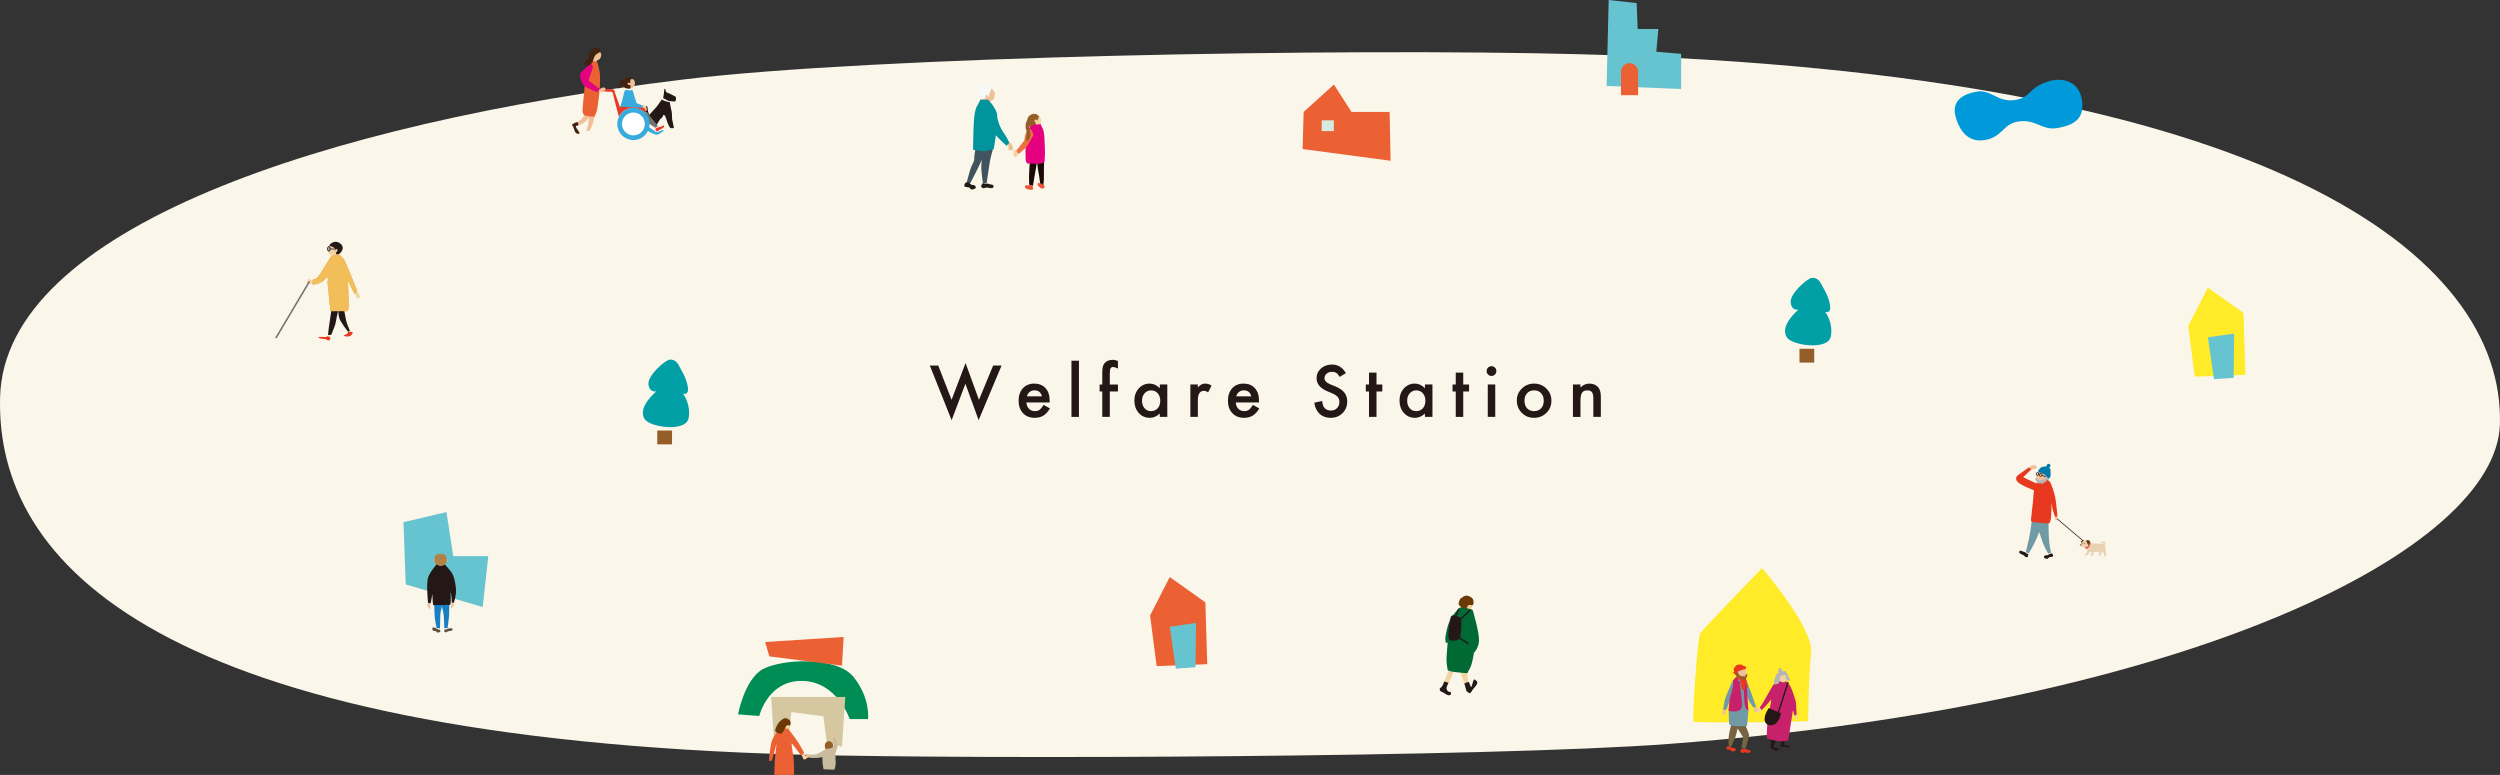 <?xml version="1.0" encoding="UTF-8"?>
<svg xmlns="http://www.w3.org/2000/svg" xmlns:xlink="http://www.w3.org/1999/xlink" viewBox="0 0 1386.42 429.74">
  <rect x="0" y="0" width="1386.42" height="429.74" fill="#333333" stroke="none"/>
  <defs>
    <style>
      .cls-1, .cls-2, .cls-3, .cls-4 {
        fill: none;
      }

      .cls-1, .cls-2, .cls-4, .cls-5, .cls-6 {
        stroke-miterlimit: 10;
      }

      .cls-1, .cls-2, .cls-5, .cls-6 {
        stroke: #231815;
      }

      .cls-1, .cls-6 {
        stroke-width: .78px;
      }

      .cls-2 {
        stroke-width: .39px;
      }

      .cls-7 {
        fill: #38abdd;
        mix-blend-mode: multiply;
      }

      .cls-7, .cls-8, .cls-9, .cls-10, .cls-11, .cls-12, .cls-13, .cls-14, .cls-15, .cls-16, .cls-17, .cls-18, .cls-19, .cls-20, .cls-21, .cls-22, .cls-23, .cls-24, .cls-25, .cls-26, .cls-27, .cls-28, .cls-29, .cls-30, .cls-31, .cls-32, .cls-33, .cls-34, .cls-35, .cls-36, .cls-37, .cls-38, .cls-39, .cls-40, .cls-41, .cls-42, .cls-43, .cls-44, .cls-45, .cls-46, .cls-47, .cls-48, .cls-49 {
        stroke-width: 0px;
      }

      .cls-3 {
        stroke-linecap: round;
        stroke-linejoin: round;
        stroke-width: .32px;
      }

      .cls-3, .cls-4 {
        stroke: #727171;
      }

      .cls-4 {
        stroke-width: .86px;
      }

      .cls-8 {
        fill: url(#_スーパーソフトブラックビネット_2);
      }

      .cls-5 {
        fill: #9fa0a0;
        stroke-width: .43px;
      }

      .cls-9 {
        fill: url(#_色あせた空_2);
      }

      .cls-6, .cls-20 {
        fill: #231815;
      }

      .cls-50 {
        isolation: isolate;
      }

      .cls-10 {
        fill: #f7f8f8;
      }

      .cls-11 {
        fill: #f4cab6;
      }

      .cls-12 {
        fill: #604c3f;
      }

      .cls-13 {
        fill: #766443;
      }

      .cls-14 {
        fill: #727171;
      }

      .cls-15 {
        fill: #719aa7;
      }

      .cls-16 {
        fill: #955e29;
      }

      .cls-17 {
        fill: #3e3a39;
      }

      .cls-18 {
        fill: #40220f;
      }

      .cls-19 {
        fill: #40535e;
      }

      .cls-21 {
        fill: #c8216b;
      }

      .cls-22 {
        fill: #d3a051;
      }

      .cls-23 {
        fill: #c9bc9c;
      }

      .cls-24 {
        fill: #e4007f;
      }

      .cls-25 {
        fill: #d5ebe1;
      }

      .cls-26 {
        fill: #d5c8a0;
      }

      .cls-27 {
        fill: #b28247;
      }

      .cls-28 {
        fill: #b5b5b6;
      }

      .cls-29 {
        fill: #00a0a6;
      }

      .cls-30 {
        fill: #0099d9;
      }

      .cls-31 {
        fill: #f3d4a1;
      }

      .cls-32 {
        fill: #fff;
      }

      .cls-33 {
        fill: #ffeb27;
      }

      .cls-34 {
        fill: #eacdb6;
      }

      .cls-35 {
        fill: #e9d1b4;
      }

      .cls-36 {
        fill: #f0c199;
      }

      .cls-37 {
        fill: #faf6e9;
      }

      .cls-38 {
        fill: #e83828;
      }

      .cls-39 {
        fill: #e83820;
      }

      .cls-40 {
        fill: #ed723e;
      }

      .cls-41 {
        fill: #f1be59;
      }

      .cls-42 {
        fill: #ea5539;
      }

      .cls-43 {
        fill: #eb6133;
      }

      .cls-44 {
        fill: #006934;
      }

      .cls-45 {
        fill: #66c4d0;
      }

      .cls-46 {
        fill: #008c55;
      }

      .cls-47 {
        fill: #00949d;
      }

      .cls-48 {
        fill: #6a3906;
      }

      .cls-49 {
        fill: #007aaa;
      }
    </style>
    <radialGradient id="_スーパーソフトブラックビネット_2" data-name="スーパーソフトブラックビネット 2" cx="574.84" cy="96.08" fx="574.84" fy="96.08" r="5.78" gradientUnits="userSpaceOnUse">
      <stop offset=".57" stop-color="#1a0b08"/>
      <stop offset=".8" stop-color="#1a0b08"/>
      <stop offset="1" stop-color="#1a0b08"/>
    </radialGradient>
    <linearGradient id="_色あせた空_2" data-name="色あせた空 2" x1="240.75" y1="341.25" x2="249.17" y2="341.25" gradientUnits="userSpaceOnUse">
      <stop offset="0" stop-color="#187fc4"/>
      <stop offset="1" stop-color="#187fc4"/>
    </linearGradient>
  </defs>
  <g class="cls-50">
    <g id="_レイヤー_2" data-name="レイヤー 2">
      <g id="_レイヤー_2-2" data-name="レイヤー 2">
        <path class="cls-37" d="M1386.38,235.16c-1.87,69.35-171.41,155.7-461.03,177.41-99.7,7.47-383.1,8.6-481.09,5.95C88.8,408.94-2.46,313.42.05,220.2S179.11,68.36,379.01,44.08c105.53-12.82,365.92-17.55,498.13-13.98,382.66,10.32,511.75,111.85,509.23,205.06Z"/>
        <path class="cls-33" d="M1002.73,399.91s.17-24.42,1.67-37.97c1.51-13.55-27.22-46.9-27.22-46.9,0,0-32.79,33.74-34.3,36.25-1.51,2.51-4.56,47.95-3.72,48.79s22.92.33,27.27.5,36.3-.67,36.3-.67Z"/>
        <path class="cls-29" d="M371.07,199.52c-2.45.49-11.95,8.67-11.45,13.58.49,4.91,4.42,3.93,4.42,3.93,0,0-10.8,8.67-6.57,15.35,2.94,4.64,22.94,7.4,24.41-.46,1.47-7.85-3.13-13.61-3.13-13.61,0,0,3.63,1.34,2.64-4.06s-3.41-8.49-4.77-11.32c-2.13-4.42-5.54-3.4-5.54-3.4Z"/>
        <rect class="cls-16" x="364.5" y="238.76" width="8.18" height="7.66"/>
        <g>
          <path class="cls-29" d="M1004.5,154.17c-2.45.49-11.95,8.67-11.45,13.58.49,4.91,4.42,3.93,4.42,3.93,0,0-10.8,8.67-6.57,15.35,2.94,4.64,22.94,7.4,24.41-.46,1.47-7.85-3.13-13.61-3.13-13.61,0,0,3.63,1.34,2.64-4.06s-3.41-8.49-4.77-11.32c-2.13-4.42-5.54-3.4-5.54-3.4Z"/>
          <rect class="cls-16" x="997.93" y="193.41" width="8.18" height="7.66"/>
        </g>
        <path class="cls-30" d="M1096.08,50.83c7.98-1.45,11.6,5.9,20.93,4.69,9.33-1.21,7.64-6.8,18.7-10.32,8.58-2.72,18.48.09,19.09,12.4.33,6.77-2.56,11.66-14.27,13.47-8.33,1.29-11.63-5.33-21.58-3.63-8.61,1.47-8.71,9.62-20.03,10.41-5.32.37-11.36-2.4-14.36-13.01-2.44-8.63,3.53-12.55,11.52-14Z"/>
        <polygon class="cls-43" points="722.95 62.06 739.75 46.89 749.5 62.06 770.64 62.06 771.18 89.16 722.4 82.66 722.95 62.06"/>
        <rect class="cls-25" x="732.97" y="66.73" width="6.73" height="5.99"/>
        <polygon class="cls-45" points="892.12 0 907.63 1.72 908.2 16.08 919.68 16.08 918.54 28.71 932.32 29.86 932.32 49.38 890.98 47.66 892.12 0"/>
        <path class="cls-43" d="M908.46,39.79c0-2.63-2.13-4.76-4.76-4.76s-4.72,2.1-4.75,4.69h0v13.08h9.48v-12.46c.02-.18.03-.37.03-.55Z"/>
        <polygon class="cls-43" points="668.46 334.04 648.71 320.01 637.8 341.31 641.44 369.38 669.5 368.34 668.46 334.04"/>
        <polygon class="cls-45" points="648.71 347.55 663.26 345.47 663 370.02 652.09 370.8 648.71 347.55"/>
        <polygon class="cls-33" points="1244.17 173.54 1224.42 159.51 1213.51 180.81 1217.14 208.88 1245.21 207.84 1244.17 173.54"/>
        <polygon class="cls-45" points="1224.42 187.05 1238.97 184.97 1238.71 209.52 1227.8 210.3 1224.42 187.05"/>
        <path class="cls-31" d="M174.19,155.88l-3.07-1.23s-2.08,2.58,0,2.7,2.94-.49,2.94-.49l.12-.98Z"/>
        <path class="cls-31" d="M197.37,160.42s1.84,2.58,1.84,2.94,1.35,1.72,0,1.84-1.59-.12-1.72-.86-.61-2.82-.61-2.82l.49-1.1Z"/>
        <path class="cls-20" d="M183.88,171.29s-.03.24-.09.64c-.28,1.92-1.11,7.58-1.38,9.33-.33,2.13-.49,4.58-.49,4.58l1.8-.16s.98-2.62,1.8-4.58c.82-1.96,1.14-5.4,1.47-6.38.33-.98.65-3.11.65-3.11,0,0-.16,2.45.49,4.74s4.91,7.69,4.91,7.69l.98-.65s-1.8-4.09-2.13-5.89c-.33-1.8-1.31-6.87-1.31-6.87l-5.56-1.14-1.14,1.8Z"/>
        <path class="cls-31" d="M183.06,135.97s-1.31,1.8-1.14,3.11c.16,1.31.65,1.8,1.47,2.45,1.09.87.97.6,2.29.65,1.88.08,2.29-3.92,2.29-3.92,0,0,.16-2.78-1.14-2.78s-3.11.33-3.11.33l-.65.16Z"/>
        <path class="cls-20" d="M182.75,136.48s2.72.1,3.37,2.23c.26.84.16,1.47.16,1.47l.65,1.47s2.94-1.64,3.11-3.92c.16-2.29-2.2-3.29-3-3.52-1.9-.53-3.31.72-3.82,1.12-.51.41-.47,1.14-.47,1.14Z"/>
        <path class="cls-22" d="M183.63,142.11l4.25-1.14s2.29,1.64,3.43,3.92c1.14,2.29,6.7,16.19,6.7,16.19l-1.31,2.13-3.76-7.52s.49,12.75.49,13.57-.49,3.27-.49,3.27h-9.65s-1.64-14.88-1.64-15.86.98-4.74-1.47-1.8c-2.45,2.94-6.87,2.94-6.87,2.94l.16-2.78s1.96-.16,3.27-1.96c1.31-1.8,6.87-10.96,6.87-10.96Z"/>
        <ellipse class="cls-5" cx="182.4" cy="138.02" rx=".74" ry="1.27"/>
        <line class="cls-5" x1="183.14" y1="138.02" x2="186.08" y2="138.18"/>
        <path class="cls-11" d="M185.96,138.59s.21-.43.49-.47c.8-.12.8.61.63,1.04-.29.76-.96.88-1,.82s-.12-1.39-.12-1.39Z"/>
        <path class="cls-39" d="M181.55,186.42s-.12.49-1.47.49-4.29-.37-3.31.37,3.07.61,3.92.86,1.23,1.1,1.96.49.49-1.72.49-1.72l-1.59-.49Z"/>
        <path class="cls-39" d="M194.55,183.97s1.35.37,1.1.74-.74,1.35-1.72,1.72-3.19.12-3.19-.25.25-.37,1.23-.74,1.06-1.39,1.06-1.39l1.51-.08Z"/>
        <line class="cls-4" x1="171.61" y1="156.09" x2="152.97" y2="187.48"/>
        <path class="cls-41" d="M183.63,142.11l4.25-1.14s2.29,1.64,3.43,3.92c1.14,2.29,6.7,16.19,6.7,16.19l-1.31,2.13-3.76-7.52s.49,12.75.49,13.57-.49,3.27-.49,3.27h-9.65s-1.64-14.88-1.64-15.86.98-4.74-1.47-1.8c-2.45,2.94-6.87,2.94-6.87,2.94l.16-2.78s1.96-.16,3.27-1.96c1.31-1.8,6.87-10.96,6.87-10.96Z"/>
        <path class="cls-31" d="M811.52,377.45c.56,1.57,2.05,4.32,2.05,4.32h2.11s-1.27-2.68-1.52-4.16-.78-5.59-.78-5.59h-3.84s1.37,3.75,1.97,5.43Z"/>
        <path class="cls-31" d="M804.04,370.52l2.17,1.33s0,.67-1.17,3.5c-1.17,2.84-2.5,4.5-2.5,4.5l-2-.83s1.17-2.84,1.67-4.34,1.83-4.17,1.83-4.17Z"/>
        <path class="cls-31" d="M815.9,334.78c.38.53.9,1.32.38,2.38-.51,1.06-1.28,1.98-1.28,1.98l-2.56-.4.13-3.17s-.26-1.59.77-1.59,2.56.79,2.56.79Z"/>
        <path class="cls-44" d="M811.21,336.5l5.5,1.83s3.67,12.34,3.5,16.84-2.84,6.84-2.84,6.84c0,0-.67,5.67-2.17,8.51l-1.5,2.84s-4.34-.33-7-.67-3.84-1-3.84-1c0,0-.83-4.17-.67-7s.67-8.51.67-8.51c0,0-1.17,1.5-1.33-1.33s1.83-10.67,3.84-13.18,3.67-4.5,3.67-4.5l2.17-.67Z"/>
        <path class="cls-48" d="M814.38,335.55c1.05-.3,2.39.6,2.69-.45s.15-2.99-1.05-3.73c-1.19-.75-2.69-1.79-4.78-.3s-1.15.37-2.2,2.91c-1.05,2.54,3.99,3.96,4.14,3.51s1.19-1.94,1.19-1.94Z"/>
        <path class="cls-20" d="M812.08,379.02l.45-.17,1.99-.74,1.27,3.04s.44-.65.77-1.93.68-2.75,1.32-2.34,1.95,1.21,1.13,2.64-2.48,2.85-2.8,3.75-1.28,1.19-1.28,1.19l-1.66-1.15-1.19-4.29Z"/>
        <path class="cls-20" d="M800.92,377.94l2.38.75s-1.13,2.25-1.13,2.88.38,1.5,1,1.88,1,.19,1.25.38c.61.46.25,2-1.13,1.75-1.38-.25-3-1.75-3.38-1.75s-1.06-.56-1.06-.56c0,0-.44-.44-.44-.94s0-.5.88-1.25c.88-.75,1.63-3.13,1.63-3.13Z"/>
        <path class="cls-20" d="M810.42,342.85s-5.43-3.2-5.94-.41-2.62,12.64,0,12.82c5.94.39,5.35-1.88,5.67-4.53s.27-7.88.27-7.88Z"/>
        <line class="cls-1" x1="815.68" y1="337.99" x2="808.71" y2="344.62"/>
        <line class="cls-1" x1="807.86" y1="352.91" x2="814.47" y2="357"/>
        <line class="cls-1" x1="808.91" y1="337.94" x2="806.8" y2="342.78"/>
        <g>
          <path class="cls-8" d="M579.01,90.01s-.2,7.76-.1,8.66-.35,4.18-.35,4.18l-1.61-.1s-.65-5.59-1.01-6.95c-.35-1.36-.81-6.2-.81-6.2,0,0-1.26,7.41-1.41,8.21s-.91,5.29-.91,5.29l-2.02-.65s-.25-2.87-.05-7.15.55-6.25.55-6.25l7.71.96Z"/>
          <path class="cls-16" d="M574.36,70.59l-1.23.02c-2.21.08-3.32-.9-3.35-2.75l.02-1.49c-.07-1.73,2.01-3.25,3.63-3.28h0c1.62-.02,3.17,1.45,3.31,2.66l-.02,1.54c.03,1.85-.74,3.28-2.36,3.3Z"/>
          <path class="cls-42" d="M578.83,102.13c-.67.09-.88.14-1.09-.09l-.21-.23s.13-.05-.46-.09-1.26-.5-1.47-.09-.42.73.25,1.55.92.64,1.13.91-.04.46.8.46,1.55-.32,1.55-.64c0-.32-.5-1.78-.5-1.78Z"/>
          <path class="cls-42" d="M572.09,102.49s-.13.32-.67.14-.63-.41-.63-.41c0,0,.42.5-.46.64s-1.26-.46-1.63-.05-.29,1.09-.29,1.09c0,0,.67.96,1.47,1.05s1.13.23,1.47.27,1.22.09,1.38-.18.29-.68.17-1-.8-1.55-.8-1.55Z"/>
          <path class="cls-31" d="M576.17,64.52s1.05.63,1.17,1.83-.32,2.78-.45,3.07c-.48,1.06-2.49,1.21-2.49,1.21l.06-2.33s-1.07-1.13-.62-1.79c.45-.66,1.49.35,1.49.35l.83-2.34Z"/>
          <path class="cls-31" d="M564.35,83.05s-1.36.3-1.91.3-1.01,0-1.01.2.35.45.76.5l.4.05s-1.11,1.41-1.11,1.76-.1.45.3.3.45-.6.6-.71-.1,1.01.05,1.31,0,.6.86.35,1.16-1.36,1.11-1.61.45-1.66.45-1.66l-.5-.81Z"/>
          <path class="cls-24" d="M572.89,69.22l-2.72,2.1s1.13,3.27.99,4.13c-.14.86-2.39,4.74-2.39,4.74,0,0-.14,8.16.14,9.07s.72,1.41.72,1.41c0,0,6,.25,7.22.1s2.39-.81,2.39-.81c0,0,.27-3.73.27-5.39,0-1.66-.32-8.77-.36-8.92s-.31-3.36-.76-4.06-1.27-2.74-1.27-2.74l-4.23.37"/>
          <path class="cls-40" d="M570.9,71.21s-1.56,1.41-2.17,3.12-.6,3.48-.6,3.48l-4.53,5.79,1.31,1.81s4.33-3.63,4.58-4.18,3.58-6.15,3.58-6.15c0,0-.05-1.01-.71-2.27-.65-1.26-1.46-1.61-1.46-1.61Z"/>
          <path class="cls-16" d="M569.23,78.45s1.66-.86,2.06-2.43c.47-1.87-.47-4.39-.51-5.6-.05-1.21,1.49-4.3.75-4.53-.75-.23-1.45-.42-2.15,1.12s-.84,3.97-.28,5-.09,6.02-.09,6.02"/>
          <path class="cls-19" d="M550.71,82.45s-1.63,5.88-1.78,7.2-1.77,11.86-1.77,11.86l-2.04.35s-1.13-8.04-.91-9.91.08-3.4-.3-4.57-.76-5.2-.76-5.2l7.56.28Z"/>
          <path class="cls-36" d="M549.34,48.31c1.3,1.69,2.42,2.44,2.34,3.53-.08,1.08.05,2.83-1.19,3.71-1.24.87-3.54,1.4-3.79,1.88s-.79,1.66-1.22,1.21-2.01-3.54-2.01-3.54c0,0,.14-2.51,1.23-3.64s4.63-3.14,4.63-3.14Z"/>
          <path class="cls-10" d="M549.99,48.98c-.35.2-1.4,3.45-1.4,3.45l-.54,1.69s-.5-1.91-1.24-1.38.29,1.34-.58,1.83-2.26.7-2.26.7c0,0-1.48-.78-1.5-2.85-.02-2.07-1.06-3.91.89-4.55,1.95-.64,3.12-.61,4.07-.57s2.56,1.67,2.56,1.67Z"/>
          <path class="cls-19" d="M545.79,83.57s-1.61,5.43-2.05,6.69c-.44,1.26-5.64,11.31-5.64,11.31l-2.07-.04s1.66-6.46,2.3-8.25,2.09-3.99,1.98-5.21c-.11-1.22.63-5.61.63-5.61l4.86,1.11Z"/>
          <path class="cls-36" d="M558.89,78.31s1.74.98,2.12,1.66,1.36,2.64.3,3.1-1.81.53-1.89-.15-.3-2.04-.3-2.04l-.83-1.59.6-.98Z"/>
          <path class="cls-47" d="M539.62,83.05s.17-11.26.44-15.36.74-7.05,1.65-8.6,1.98-3.81,1.98-3.81h4.28s4.6,4.59,5.04,8.55c.55,5.08-1.91,18.8-1.91,18.8,0,0-4.08,1.27-5.14,1.27s-6.33-.86-6.33-.86Z"/>
          <path class="cls-47" d="M549.3,59.1c-1.06.3-2.72,3.17-2.12,5.74s3.32,7.86,4.23,9.22c.91,1.36,6.8,6.8,6.8,6.8l1.51-1.66s-1.21-2.8-2.49-4.61c-1.3-1.83-2.8-4.16-3.85-7.93-1.06-3.78-1.96-5.89-2.57-6.65s-1.51-.91-1.51-.91Z"/>
          <path class="cls-20" d="M540.2,102.65c-1.24,0-1.55-.21-2.06-.62s-.1-.52-1.24-.83-1.77.28-1.98,1.01-.39,1.16.64,1.47,1.55-.1,2.17.52.62,1.03,1.75.83,1.86-.72,1.65-1.34-.93-1.03-.93-1.03Z"/>
          <path class="cls-20" d="M545,101.61s.47.34,1.35.28,1.29-.12,1.29-.12c0,0,.46.25,1.58.48s1.42.11,1.65.61c.38.85.04,1.63-1.53,1.47s-1.41-.32-2.32-.33-1.22.81-2.35.09c-.92-.59-.33-1.4-.24-1.69s.57-.8.57-.8Z"/>
        </g>
        <g>
          <path class="cls-31" d="M976.51,392.37l-2.07.86s-.52.95-.09,1.38c.43.43,1.21.86,1.55.6s1.21-2.16,1.21-2.16l-.6-.69Z"/>
          <g>
            <path class="cls-20" d="M982.47,408.77l-.65,5.95s.26.52.91.65,1.81,1.16,2.72.91,1.29-1.04,1.29-1.04c0,0-.78-.65-1.81-.65s-1.42-.52-1.42-.52l1.81-4.53-2.85-.78Z"/>
            <path class="cls-20" d="M988.29,409.67l1.29-.13s-.13,2.46-.13,2.98.26.91.78.91,1.94-.13,1.94-.13c0,0,.78,1.16-.52,1.16s-2.2-.26-2.85-.26-1.55-.26-1.55-.26l.26-1.68v-2.59h.78Z"/>
            <path class="cls-31" d="M995.32,395.74l.69-.09s1.04,1.12,1.04,1.64-.35,1.81-.95,1.29c-.6-.52-1.12-.86-1.12-1.12s.35-1.73.35-1.73Z"/>
            <path class="cls-31" d="M990.32,373.3c.34.52.78,1.98.78,2.76s-1.01,2.76-1.01,2.76l-2.11.35s-1.02-.52-1.09-1.38-.48-2.93-.07-3.62,3.5-.86,3.5-.86Z"/>
            <path class="cls-21" d="M990.4,377.79s-.84.86-2.07.48c-1.23-.37-1.94-.77-1.94-.77,0,0-.38-.67-1.78.69-1.4,1.36-6.94,11.83-7.43,12.37s-1.28,1.89-1.28,1.89l1.09,1.31s2.76-2.66,3.49-3.73,1.85-2.06,1.85-2.06c0,0-1.48,8.63-1.91,10.46s-.67,11-.67,11c0,0,5.27,1.82,8.12,1.68s3.86-.62,3.86-.62l2.57-16.58.95,3.02,1.12-.69-.4-6.95s-1.54-5.45-2.79-8.07-2.76-3.45-2.76-3.45Z"/>
            <path class="cls-28" d="M990.17,374.27l-2.56.49s-.33.92-.59,2.09-.33,2.42-1.42,2.5-1.67.33-1.67.33c0,0-.25-1.5-.08-2.25s1.09-3.17,1.42-3.59,2.26-1.59,3.1-1.59,1.42-.5,2.09.33,2.28,4.6,2.37,4.94-2.01-.35-2.01-.35l-.65-2.91Z"/>
            <line class="cls-6" x1="991.61" y1="378.34" x2="986.13" y2="395.3"/>
            <path class="cls-6" d="M981.05,393.15l6.2,2.57s-.81,4-2.98,5.4c-2.5,1.61-5.3.51-5.3-2.26s2.08-5.71,2.08-5.71Z"/>
          </g>
        </g>
        <path class="cls-28" d="M987.77,373.83s-1.89-.99-1.69-1.68.59-1.91,1.18-1.74.86.86,1.12,1.35-.62,2.08-.62,2.08Z"/>
        <path class="cls-36" d="M973.38,391.89s.88.35,1.06.8.48,1.2.21,1.6-.48.58-1.12.53-.98-.72-.98-.72l.19-.96-.19-1.09.82-.16Z"/>
        <path class="cls-36" d="M956.9,393.24s.13.8.27,1.14.32.74.05.88-.56-.16-.56-.16c0,0,.19.85-.29,1.12s-1.04.43-1.17.05-.03-1.36.08-1.73.61-1.46.61-1.46l1.01.16Z"/>
        <path class="cls-13" d="M967.63,401.52s2.34,5.25,2.34,6.24c0,.99-1.77,7.02-1.99,7.3s-.78.35-.78.35l-1.42-.64s0-.43.28-1.56.64-4.4.64-4.4c0,0-.99-1.35-1.56-2.41s-1.56-2.34-1.56-2.34c0,0-.64,3.19-1.21,4.75s-2.41,5.39-2.41,5.39l-1.28-.71s-.14-3.4,0-4.89,1.42-7.09,1.49-7.3,7.44.21,7.44.21Z"/>
        <path class="cls-15" d="M967.84,375.71s2.84,6.95,3.26,8.3c.43,1.35,2.77,7.94,2.77,7.94l-1.42.43s-1.42-1.84-2.13-2.98-1.63-4.04-1.63-4.04c0,0,.85,6.45.85,8.79,0,2.34-.71,8.51-.71,8.51,0,0-6.1.28-7.87-.14s-2.06-.92-2.06-.92c0,0-.21-4.11-.21-6.17s.57-7.37.57-7.37c0,0-1.21,4.04-1.49,4.61s-.57,1.06-.57,1.06l-1.56-.21s.28-4.25,1.56-7.37c1.28-3.12,2.77-7.02,3.83-8.58,1.06-1.56,2.41-2.84,2.41-2.84l4.4.99Z"/>
        <path class="cls-36" d="M967.98,370.9s.74,1.17.53,2.34c-.21,1.17-.53,2.23-.96,2.66s-4.36-.43-4.36-.43c0,0-.11-.64-.11-.96v-1.17s.78-1.79,1.93-2.32c1.72-.8,2.96-.12,2.96-.12Z"/>
        <path class="cls-16" d="M963.87,372.62s-.14.5,0,.78.57.5.57.5c0,0-.18.25-.66.3-.8.09-.58,1.15-.58,1.15l-.89-1.31.43-1.49,1.13.07Z"/>
        <path class="cls-39" d="M968.18,370.86s.45-.84-.19-1.22-1.29-.32-1.29-.32c0,0-.13-.77-1.29-.77s-1.87-.06-2.57.51-1.48,1.8-1.42,2.32.26,1.16.26,1.16c0,0-.64.45-.45.71s.97.71.97.71c0,0,1.67-1.61,2.06-1.8s3.92-1.29,3.92-1.29Z"/>
        <path class="cls-21" d="M963.1,375.28s.61,2.17,1.11,2.37l.5.2s.9,6.29,1.01,8.16c.16,2.5,1.28,7.24-1.51,8.16-2.79.92-5.67,0-5.67,0l.63-6.19s1.6-5.68,1.93-7.38-.15-3.11-.15-3.11l2.16-2.21Z"/>
        <path class="cls-21" d="M967.84,375.71s.13,1.31-.47,1.63l-.6.31s.42,7.54.54,10.09c.12,2.55.46,4.72,1.01,5.35s1.22,1.06,1.22,1.06l-1.04-16.81-.66-1.63Z"/>
        <path class="cls-39" d="M968.07,375.63s-1.13-.35-1.84-.35-2.69-.35-2.94-.25-.74.82-.53,1.1,1.06.85,1.49.78.78-.14.78-.14c0,0-.07,1.49.35,3.05s.43,2.62,1.06,2.69,1.28.07,1.28-.28c0-.35,0-1.7-.21-2.41s-.5-2.62-.5-2.62c0,0,.14.99.64,2.27s.92,2.06,1.28,1.77.57-.07.21-1.06-.92-2.84-.99-3.05.14-.64.14-.64l-.21-.85Z"/>
        <path class="cls-16" d="M962.96,373.66s.7-.45,1.08,0,.54.97.54.97c0,0,.11-.39.59,0s.76.58.76.58c0,0,.38-.39.7-.26s.59.26.59.26l.59-.26s.11-.51.27-.71.32-.58.49-.39.49,0,.49.58-.59,1.22-.59,1.22c0,0,.11.97-.54,1.03s-1.57,0-1.57,0c0,0-.16.77-.76.19s-.65-.84-.65-.84c0,0-.38.58-.65,0s-.38-1.03-.38-1.03c0,0-.43.26-.7,0s-.27-1.35-.27-1.35Z"/>
        <path class="cls-39" d="M961.85,414.8c-1.02,0-1.27.05-1.69-.3s-.17-.06-1.03-.52c-.95-.51-1.36-.13-1.5.16-.27.56-.47,1.25.38,1.51s1.28-.09,1.79.43.51.85,1.45.68,1.54-.6,1.36-1.11-.77-.85-.77-.85Z"/>
        <path class="cls-39" d="M965.84,415.27s.39.28,1.12.23,1.07-.1,1.07-.1c0,0,.38.21,1.31.4s1.18.09,1.36.51c.32.7.03,1.35-1.27,1.22-1.3-.13-1.17-.27-1.92-.28s-1.01.67-1.94.07c-.76-.49-.27-1.15-.2-1.4s.47-.66.47-.66Z"/>
        <path class="cls-36" d="M1124.92,259.38l1.5-1.07s2.23-.56,2.61-.11c.37.45.65,1.31.42,1.52s-2.36.43-2.36.43l-1.65.34-.52-1.12Z"/>
        <path class="cls-36" d="M1139.58,285.92h1.27s.33.54.47,1.14.33,1.2,0,1.34-1.2.33-1.47-.13-.27-2.34-.27-2.34Z"/>
        <path class="cls-15" d="M1123.46,306.13s2.29-9.39,2.53-11.58c.27-2.41.94-6.69.94-6.69l8.3.27s.4-.27.67.94.13,6.96.4,10.3,1.17,7.13,1.17,7.13l-1.57.5s-2.24-3.25-3.75-8.16c-.5-1.65-.88-2.89-1.31-3.73-.02-.05-.7,1.66-1.18,2.91-1.11,2.92-4.28,8.54-4.64,8.91"/>
        <line class="cls-2" x1="1157.8" y1="302.12" x2="1140.98" y2="287.86"/>
        <path class="cls-48" d="M1155.8,299.72s-.75-.3-1.15-.03-.75.55-.63.93.45.88.45.88l1.33-1.78Z"/>
        <path class="cls-35" d="M1156.48,299.64c-1.21-.02-2.15,1-2.26,1.85h-.14c-.45,0-.82.37-.82.82s.37.82.82.82h.58c.09,0,.17-.02.25-.05.46.45,1.06.76,1.59.76,1.4-.02,2.23-.68,2.46-1.94.24-1.26-.92-2.23-2.49-2.26Z"/>
        <ellipse class="cls-48" cx="1153.97" cy="302.15" rx=".4" ry=".33"/>
        <circle class="cls-17" cx="1155.88" cy="301.3" r=".25"/>
        <circle class="cls-17" cx="1154.88" cy="301.25" r=".25"/>
        <path class="cls-48" d="M1158.24,299.54c-.65,0-1.56,0-1.25.65s1,2.46,1.51,1.96.7-1.15.65-1.66-.9-.95-.9-.95Z"/>
        <rect class="cls-34" x="1156.24" y="307.49" width="1.09" height=".6" rx=".29" ry=".29"/>
        <path class="cls-35" d="M1167.85,305.11c-.05-.21-.23-.46-.43-.72.16-.37.25-.76.14-1.05-.16-.41-.16-.76-.35-1.09.4-.56.54-1.22.16-1.6-.41-.41-1.64-.44-1.85-.27-.21.17-.51.51-.51.51,0,0,.72.14.96.21.24.07.68.27.62.58,0,0,0,.01,0,.02-.83-.36-2.85-.15-4-.2-2.58-.11-3.32-.43-3.32-.43l-2.48,2.86s.02.62.37,1.04c.21.25.35.54.54.76-.18.31-.42.68-.62.97-.4.57-.55.92-.54,1.07.02.22.02.3.42.33.4.03.68-.31.89-.57.23-.3.37-.54.6-.9.1-.15.22-.36.32-.56.24.01.53.02.85.03.11.24.25.59.24.86-.01.25-.16.58-.23.84-.15,0-.28.13-.28.29s.13.29.29.29h.43c.17.03.33,0,.49-.22.28-.38.5-.68.53-1.08.02-.26-.09-.7-.16-.96.94.01,1.82,0,2.15-.01.15-.01.39-.03.66-.06.16.17.35.42.35.66s-.06.58-.12.84h-.02c-.15,0-.28.12-.28.28s.12.28.28.28h.45c.11.01.21,0,.26-.07,0,0,0,0,0,0,0,0,.01-.01.02-.02.2-.24.7-.72.73-1.17.01-.26-.04-.68-.09-1.01.21-.04.41-.08.59-.12.26.33.54.68.63.8.14.2.27.91.37,1.4h0c-.14,0-.26.12-.26.26s.12.26.26.26h.27c.06.02.13.01.2,0h.32c.14,0,.26-.12.26-.26,0,0,0-.02-.01-.02.17-.61-.03-2.62-.12-3.01Z"/>
        <path class="cls-39" d="M1159.01,300.88l.42.25s-.57,1.69-.92,2.14-1.07.94-1.47.97c-.23.02-.43-.08-.43-.08l-.48-.37s1.66-.48,1.99-1,.89-1.91.89-1.91Z"/>
        <path class="cls-39" d="M1139.77,275.82c-.67-3.21-2.41-7.9-2.81-8.43s-1.87-1.61-1.87-1.61l-5.09,1.61s-.06.09-.16.23c-.13.27-.31.25-.6.43-1.09-.41-7.23-3.41-7.23-3.41l4.52-4.41-1.51-.96-6.09,4.35s-1.92,1.63,0,3.64c1.88,1.97,8.77,4.51,9.01,4.6-.14,1.66-.58,6.89-.58,6.89,0,0-1,8.56-1,9.23s-.5,1.3,1.62,1.62c2.55.38,8.46.7,8.46.7,0,0,1.04-1.64,1.04-3.91s.4-8.03.4-8.03c0,0,0,2.94.67,4.95.67,2.01,1.07,3.21,1.07,3.21l1.34-.13s-.54-7.36-1.2-10.57Z"/>
        <path class="cls-36" d="M1130.91,261.67s-1,.3-1.3,1.41c-.3,1.1-.4,2.81-.4,2.81l.8.8s2.31.8,3.01.5c.7-.3,2.41-1.2,2.41-1.2l.6-1.91-3.21-2.11-1.91-.3Z"/>
        <path class="cls-28" d="M1136.23,264.85s-.87-.47-1.34,0-.67,1-.67,1c0,0-.13-.4-.74,0s-.94.6-.94.6c0,0-.47-.4-.87-.27s-.74.27-.74.27l-.74-.27s-.13-.54-.33-.74-.4-.6-.6-.4-.6,0-.6.6c0,.6.74,1.27.74,1.27,0,0-.13,1,.67,1.07s1.94,0,1.94,0c0,0,.2.8.94.2s.8-.87.8-.87c0,0,.47.6.8,0s.47-1.07.47-1.07c0,0,.54.27.87,0s.33-1.41.33-1.41Z"/>
        <ellipse class="cls-2" cx="1131.73" cy="263.39" rx=".77" ry=".65" transform="translate(561.81 1275.99) rotate(-73.73)"/>
        <ellipse class="cls-2" cx="1129.91" cy="262.86" rx=".77" ry=".65" transform="translate(561.01 1273.87) rotate(-73.73)"/>
        <line class="cls-2" x1="1131.08" y1="263.08" x2="1130.54" y2="262.89"/>
        <polygon class="cls-28" points="1134.27 263.12 1133.52 264.88 1133.69 265 1135 264.43 1135.3 265.05 1136.13 265.05 1136.7 264.48 1135.57 263.32 1134.27 263.12"/>
        <line class="cls-2" x1="1132.35" y1="263.57" x2="1134.37" y2="264.38"/>
        <path class="cls-49" d="M1130.37,262.11s-.22-1.18.29-1.62.74-1.33,2.06-1.55c1.33-.22,2.43-.44,2.43-.44l-.22-.5s.44-.59.94-.76c.31-.1,1.05.06,1.12.57s.22.89.04,1.01c-.26.18-.77.18-.77.18,0,0,.81.52.88,1.7.07,1.18.29,3.47-.37,4.2-.66.74-.81.44-.81.44,0,0-1.4-1.7-2.21-2.21s-2.29-1.11-2.73-1.11-.66.07-.66.07Z"/>
        <path class="cls-20" d="M1134.25,307.96c.99,0,1.23.04,1.64-.29s.17-.06,1-.5c.92-.5,1.32-.13,1.46.16.27.54.45,1.22-.37,1.46s-1.24-.08-1.74.41-.5.83-1.41.66-1.49-.58-1.33-1.08.75-.83.75-.83Z"/>
        <path class="cls-20" d="M1124.73,307.19s-.47.02-1.04-.4-.82-.64-.82-.64c0,0-.42-.03-1.28-.36s-1.01-.54-1.38-.3c-.63.41-.74,1.08.39,1.66,1.13.58,1.09.39,1.72.79s.47,1.08,1.55,1.08c.88,0,.83-.8.9-1.04s-.04-.79-.04-.79Z"/>
        <polygon class="cls-45" points="225.01 324.09 223.76 289.59 247.59 283.95 251.36 308.41 270.8 308.41 267.67 336.64 225.01 324.09"/>
        <path class="cls-36" d="M247.74,310.13s.3-.21.5.09c.37.57-.04,1.23-.33,1.3l-.28.07.12-1.46Z"/>
        <path class="cls-36" d="M241.01,310.18s-.3-.21-.5.09c-.37.57.04,1.23.33,1.3l.28.07-.12-1.46Z"/>
        <path class="cls-9" d="M240.75,334.69s.27,6.08.32,7.41,1.07,6.24,1.07,6.24l1.87.11s.11-8.42.32-9.01.69-3.25.69-3.25c0,0,1.12,4.37,1.12,5.81,0,.98.27,6.4.27,6.4l1.81-.11s.64-4.59.8-6.66.16-7.57.16-7.57h-8.37l-.05.64Z"/>
        <path class="cls-36" d="M237.87,333.68s-.91,1.17-.91,1.65.75,2.13.96,2.19.96.11.96-.16-.37-1.23-.37-1.6.16-1.76.16-1.76l-.8-.32Z"/>
        <path class="cls-36" d="M250.56,333.68l.75.27s.43,1.6.32,1.92-.91,1.49-1.28,1.17-.43-.69-.43-.85.37-.48.48-1.07.16-1.44.16-1.44Z"/>
        <path class="cls-20" d="M242.63,312.42s-4.23,4.59-5.26,7.96c-1.06,3.47.02,13.88-.04,13.93s1.55.16,1.55.16l.91-5.07s.08,3.45.18,4.48c.11,1.1.28,1.71.28,1.71l9.38-.14s.36-.21.36-2.91-.25-4.16-.25-4.16c0,0,.57.74.64,2.63.04,1.03.11,3.09.11,3.09l1.21.21s1.32-4.12,1.21-6.9c-.07-1.7-.63-7.46-2.67-10.17-2.91-3.87-4.3-4.83-4.3-4.83h-3.31Z"/>
        <path class="cls-27" d="M244.44,313.88h0c-1.68,0-3.55-1.52-3.55-3.2l.14-1.07c0-1.68,1.34-2.49,3.02-2.49l1.14.04c1.35-.18,2.67,1.7,2.67,3.38l-.14,1.14c-1.07,1.35-1.59,2.2-3.27,2.2Z"/>
        <path class="cls-12" d="M243.59,349.14c-.85,0-1.07-.14-1.42-.43s-.07-.36-.85-.57-1.35-.36-1.49.14-.14,1.35.57,1.56,1.07-.07,1.49.36.43.71,1.21.57,1.28-.5,1.14-.92-.64-.71-.64-.71Z"/>
        <path class="cls-12" d="M246.65,348.93s.28.43.85.21.92-.64.92-.64c0,0,.36.07,1.14,0s.96-.21,1.21.07c.42.48.36,1.07-.71,1.28s-1,.07-1.6.25-.64.78-1.53.53c-.73-.2-.5-.85-.5-1.07s.21-.64.21-.64Z"/>
        <polyline class="cls-3" points="244.21 309.26 244.53 309.79 245.01 309.37"/>
        <path class="cls-46" d="M409.3,396.19l11.75.86s4.8-19.88,24.02-19.44,26.16,21.17,26.16,21.17h10.14s1.56-11.35-8.01-23.33c-9.43-11.81-40.22-9.94-50.36-4.32-10.14,5.62-13.7,25.06-13.7,25.06Z"/>
        <polygon class="cls-26" points="429.47 413.17 427.59 386.48 468.8 386.48 466.93 414.11 458.5 411.76 456.62 397.25 438.83 394.91 436.96 412.7 429.47 413.17"/>
        <polygon class="cls-43" points="426.66 364 424.32 356.04 467.86 353.23 466.93 369.15 426.66 364"/>
        <path class="cls-36" d="M449.69,419.12s-.92-.48-1.69-.67-1.16.01-1.16.01l.48.57-1.41.67-.14.66s.42.74,1.04.32,2.41-.79,2.41-.79l.47-.76Z"/>
        <path class="cls-36" d="M462.11,409.55l.72-.44s-.22-.78-.28-1.33-.78-1.77-1-1.83-.66-.17-.66.22-.28,1.11-.06,1.27.44.61.44.61h-.66l.11.44s.5.17.72.33.66.72.66.72Z"/>
        <rect class="cls-16" x="457.46" y="411.07" width="4.58" height="5.36" rx="2.29" ry="2.29"/>
        <path class="cls-23" d="M463.27,417.97c0-.44,1.38-3.1,1.18-5.02-.16-1.47-1.62-4.28-1.62-4.28l-1.18.74s1.03,2.21.74,3.84c-.3,1.62-1.92,1.77-3.25,1.92-.83.09-1.11.33-1.84.6,0,0-2.98,1.94-4.64,2.48-1.66.54-3.54.46-3.54.46v1.6h4.09c.9,0,2.07-.27,2.84-.48,0,.12,0,.24,0,.36-.02,3.32.65,6.42.65,6.42l6,.22s.89-2.21.74-4.28c-.15-2.07-.15-4.13-.15-4.58Z"/>
        <path class="cls-31" d="M444.55,418.57l.81-.54s1.22.52,1.43.94.83,1.69.15,1.98-1.37.3-1.54-.2-.84-2.18-.84-2.18Z"/>
        <path class="cls-31" d="M437.49,401.26c.29.4.68,1,.29,1.79-.39.8-.97,1.49-.97,1.49l-1.93-.3.1-2.39s-.19-1.2.58-1.2,1.93.6,1.93.6Z"/>
        <path class="cls-43" d="M433.09,403.52s-4.4,4-5.4,8.6-1.2,10-1.2,10l1.6-.4,2.62-9.55s-1.02,8.35-1.02,9.55-.31,8.02-.31,8.02h11.04s-.07-8.82-.53-10.98c-.52-2.45-1.05-6.68-.8-6.59l5.32,6.97,1.55-1.58s-1.34-2.72-3.26-5.76c-1.28-2.03-5.57-7.6-5.57-7.6l-4.03-.69Z"/>
        <path class="cls-48" d="M436.34,402.25c.79-.23,1.8.45,2.03-.34s.11-2.25-.79-2.82-2.03-1.35-3.6-.23c-1.58,1.13-2.59,2.14-3.38,4.06s-1.13,2.48,0,3.15,2.14,1.24,3.04.45c.9-.79,1.69-2.48,1.8-2.82s.9-1.46.9-1.46Z"/>
        <path class="cls-36" d="M329.69,62.57s0,.16-.02.43c-.06.95-.25,3.3-.76,4.99-.65,2.16-1.95,4.55-1.95,4.55l-1.82.11s1.04-2.49,1.3-5.52c.26-3.03.26-5.63.26-5.63"/>
        <path class="cls-36" d="M325.05,62.3s-1.85,3.09-2.57,3.81-3.29,2.16-3.29,2.16l1.23,1.34s2.06-.62,3.8-1.85,3.29-4.12,3.29-4.12l-2.47-1.34Z"/>
        <path class="cls-36" d="M332.37,28.08c.8,1.6,1.47,1.74.8,3.61s-1.87,1.47-2,1.87-.94,1.07-.94,1.07l-1.6.13s-.13-3.21-.13-3.61c0-.4,2.27-3.07,2.27-3.07h1.6Z"/>
        <path class="cls-43" d="M327.41,33.89l3.57.22s1.3,2.38,1.73,7.68-1.08,17.86-1.84,20.02-1.19,2.92-1.19,2.92c0,0-4.65-.11-5.52-.87s-1.19-1.08-1.08-3.36c.11-2.27.87-9.31,1.08-11.58s.32-7.68.76-8.88c.43-1.19,2.49-6.17,2.49-6.17Z"/>
        <path class="cls-18" d="M320.29,67.64l.58,1.78s-1.51.27-1.51.75c0,.48.87,1.72,1.25,2.2s1.54,2.2-.29,1.82c-1.83-.38-1.93-3.06-2.31-3.54s-.77-1.63-.77-1.63l1.45-.86,1.61-.53Z"/>
        <path class="cls-36" d="M332.61,49.37s1.74-1.2,2.5-.82,1.51,1.76,1.13,1.88-2.51,1.13-2.64.75-2.01-1.01-2.01-1.01l1.02-.81Z"/>
        <path class="cls-24" d="M327.31,35.3s1.41.76,1.52,1.62-2.71,7.47-2.38,7.79,6.17,4.65,6.17,4.65l-1.3,1.73s-6.39-2.27-7.9-4.11c-1.52-1.84-2.06-5.74-1.62-6.39s5.52-5.3,5.52-5.3Z"/>
        <path class="cls-18" d="M333,28.81c-.67.27-2.54,1.07-3.21,2.4s-1.07,3.07-1.07,3.07c0,0-1.47,2.27-2.54,2.14-1.07-.13-2.67.13-2-1.6.67-1.74,2.4-2.4,2.4-2.4,0,0-.67.4,0-1.74s.52-2.4,2.12-3.34c1.6-.94,1.23-1.37,2.96-.85,1.5.45,1.34,2.32,1.34,2.32Z"/>
        <path class="cls-36" d="M349.81,43.24s1.77.67,2.11,1.74.24,1.85-.15,2.54c-1,1.77-2.61,1.75-2.57,1.68l-2.61-3.53,3.23-2.44Z"/>
        <g>
          <path class="cls-20" d="M371.5,56.75s-2.07-.48-2.74-.72-1.8-.8-1.8-.8c0,0-2.74,4.06-3.55,4.82s-3.32,3.66-3.32,3.66c0,0-.4-.84-.67-1.81s-.27-2.33-.4-2.69-.31-.52-.49-.4-1.03,2.01-1.03,2.25v.88s1.26.24,1.53.72.49,1.25.49,1.37-.22.28-.22.28l4.9,4.94s1.44-2.61,1.98-3.22,1.12-.85,1.35-1.33.18-1.08.58-1,.99.8,1.12,1.53,1.53,4.45,2.02,5.06.38.81,1.25.81,1.22.08,1.18-.48-.72-3.26-.9-4.22-.02-3.26-.28-4.42c-.26-1.17-.98-4.29-.98-4.76v-.47Z"/>
          <path class="cls-20" d="M368.71,49.11c.29.05.47,1.49.66,1.85s1.5.69,2.3,1.11,2.81,1.37,3.03,1.64.22.45.18,1.08-.18,1.49-.84,1.49-3.1-.23-3.1-.23l-3.18-1.62s.26-1.52.37-2.36.26-2.15.26-2.37c0-.23.33-.59.33-.59Z"/>
        </g>
        <path class="cls-18" d="M349.19,49.21s.47-.38.49-.67c.05-.79-.1-1.42-.1-1.42,0,0-.24.02-.72-.02s-.82-.14-.8-.7c.02-.44.11-.64.58-.56s.64.29.85.12c.3-.24.05-.54.04-.82-.02-.34-.05-.96.31-1.17s1.11.1,1.19-.11c.06-.16-.24-.29-.33-.42-.07-.09-.74-.53-1.57-.55s-1.86,0-2.66.73c-.8.73-1.2,1.18-1.2,1.79,0,.74.09,1.66.73,2.67.64,1.01,1.3.84,1.85,1.02s1.32.09,1.32.09Z"/>
        <path class="cls-7" d="M343.96,59.38s1.21-4.05,1.57-5.6c.36-1.56.65-3.7,1.5-3.85s.99.12,2.16.2c1.16.08,1.4-1.11,1.86.72.47,1.83,2.04,6.4,2.04,6.4l3.53,1.35v1.37s-1.15-.08-2.32-.08c-1.16,0-10.35-.5-10.35-.5Z"/>
        <path class="cls-36" d="M357.97,58.85c.44.36.73,1.13.69,1.62s.05,1.11-.47,1.11-.78-.33-.78-.33c0,0,.03-.77-.22-1.03s-.87-.48-.87-.48l.04-1.24s.95-.03,1.28.17l.33.19Z"/>
        <path class="cls-38" d="M363.39,71.66c0-.28.97-.87,1.44-.94s.81-.47.81-.47c0,0,.09.42.95,0s1.15-.85,1.4-.7.36.47.18.9-1.08.95-1.76,1.21-.83.48-1.15.73-.86.43-1.11.43-.4-.57-.54-.68-.22-.48-.22-.48Z"/>
        <path class="cls-18" d="M345.57,44.58s-.53-.61-1.21-.15c-.68.46-.42,1.21-.64,2.41s-1.17,1.87-1.17,1.87c0,0,.46.48,1.14.15s1.64-1.66,1.71-1.86.17-2.42.17-2.42Z"/>
        <path class="cls-38" d="M357.91,63.16s.16-1.78,0-2.21-.5-1.05-1.47-1.16-5.66-.31-6.67-.35-6.01-.23-6.01-.23c0,0-2.02-5.7-2.33-6.59s-.74-2.91-1.2-3.02-2.02-.27-2.87-.23-2.09.35-2.09.58c0,.23-.04.56.16.72s1.59.17,2.21.17,1.4-.08,1.74.16.62.62.66,1.28,1.36,5.43,1.55,6.36,1.64,6.15,1.64,6.15c0,0,1.57-3,3.65-3.85s3.09-1.41,4.87-1.13,3.63.86,4.46,1.48c.83.63,1.7,1.88,1.7,1.88Z"/>
        <path class="cls-14" d="M357.98,61.8l-.37,2.42s1,.8,1.23,2.27-.13,1.26-.13,1.26l4.76,3.15,1.37-.92s-1.18-1.72-1.81-2.44-3.45-4.2-3.45-4.2c0,0-.6-.93-1.07-1.13s-.55-.42-.55-.42Z"/>
        <path class="cls-7" d="M358.73,69.76s3.67,2.37,4.13,2.73.88.78.88.78c0,0,1.16.02,1.95-.43s1.31-.55,1.67-.71.52.1.62.41-.1.16-.93.72c-.83.57-1.86,1.29-2.38,1.39s-1.29-.01-2.02-.34c-.72-.33-2.64-1.19-3.08-1.48s-1.78-1.12-1.78-1.12c0,0,.72-1.01.72-1.25s.21-.7.21-.7Z"/>
        <circle class="cls-7" cx="351.27" cy="68.73" r="8.94"/>
        <circle class="cls-32" cx="351.27" cy="68.73" r="6.34"/>
        <g>
          <path class="cls-20" d="M520.31,202.71l7.41,19.04,7.75-20.42,7.42,20.42,7.88-19.04h4.67l-12.73,30.29-7.33-20.18-7.64,20.2-12.1-30.31h4.67Z"/>
          <path class="cls-20" d="M582.1,223.19h-12.88c.11,1.48.59,2.66,1.44,3.52.85.86,1.94,1.29,3.27,1.29,1.03,0,1.89-.24,2.56-.73.66-.49,1.42-1.41,2.27-2.73l3.51,1.96c-.54.92-1.11,1.71-1.72,2.37-.6.66-1.25,1.2-1.94,1.62-.69.42-1.43.73-2.23.93-.8.2-1.67.29-2.6.29-2.68,0-4.83-.86-6.46-2.58-1.62-1.73-2.44-4.03-2.44-6.9s.79-5.14,2.36-6.9c1.59-1.73,3.69-2.6,6.31-2.6s4.74.84,6.27,2.53c1.53,1.67,2.29,3.99,2.29,6.96l-.02.97ZM577.84,219.79c-.58-2.21-1.97-3.32-4.19-3.32-.5,0-.98.07-1.42.23s-.85.37-1.21.67c-.36.29-.67.64-.93,1.04s-.46.86-.59,1.38h8.34Z"/>
          <path class="cls-20" d="M598.35,200.04v31.16h-4.15v-31.16h4.15Z"/>
          <path class="cls-20" d="M615.46,217.1v14.09h-4.17v-14.09h-1.48v-3.87h1.48v-6.93c0-2.26.39-3.86,1.18-4.8,1.08-1.31,2.66-1.96,4.72-1.96.74,0,1.67.21,2.79.65v4.24l-.42-.22c-.9-.45-1.64-.68-2.22-.68-.74,0-1.23.27-1.49.8-.26.52-.39,1.51-.39,2.99v5.92h4.52v3.87h-4.52Z"/>
          <path class="cls-20" d="M643.18,213.23h4.17v17.97h-4.17v-1.88c-1.71,1.6-3.55,2.39-5.51,2.39-2.49,0-4.54-.9-6.16-2.69-1.61-1.83-2.42-4.12-2.42-6.86s.81-4.94,2.42-6.73c1.61-1.8,3.63-2.7,6.05-2.7,2.09,0,3.97.86,5.63,2.58v-2.08ZM633.33,222.16c0,1.72.46,3.12,1.38,4.21.94,1.09,2.14,1.64,3.58,1.64,1.54,0,2.78-.53,3.73-1.58.95-1.1,1.42-2.49,1.42-4.17s-.47-3.08-1.42-4.17c-.95-1.07-2.18-1.6-3.69-1.6-1.43,0-2.62.54-3.58,1.62-.95,1.09-1.42,2.45-1.42,4.06Z"/>
          <path class="cls-20" d="M660.14,213.23h4.15v1.6c.76-.8,1.44-1.34,2.03-1.64.6-.31,1.32-.46,2.14-.46,1.1,0,2.24.36,3.43,1.07l-1.9,3.8c-.79-.57-1.56-.85-2.31-.85-2.26,0-3.39,1.71-3.39,5.13v9.31h-4.15v-17.97Z"/>
          <path class="cls-20" d="M698.19,223.19h-12.88c.11,1.48.59,2.66,1.44,3.52.85.86,1.94,1.29,3.27,1.29,1.03,0,1.89-.24,2.56-.73.66-.49,1.42-1.41,2.27-2.73l3.51,1.96c-.54.92-1.11,1.71-1.72,2.37-.6.66-1.25,1.2-1.94,1.62-.69.42-1.43.73-2.23.93s-1.67.29-2.6.29c-2.68,0-4.83-.86-6.46-2.58-1.62-1.73-2.44-4.03-2.44-6.9s.79-5.14,2.36-6.9c1.59-1.73,3.69-2.6,6.31-2.6s4.74.84,6.27,2.53c1.53,1.67,2.29,3.99,2.29,6.96l-.02.97ZM693.93,219.79c-.58-2.21-1.97-3.32-4.19-3.32-.5,0-.98.07-1.42.23s-.85.37-1.21.67c-.36.29-.67.64-.93,1.04s-.46.86-.59,1.38h8.34Z"/>
          <path class="cls-20" d="M746.4,206.94l-3.49,2.07c-.65-1.13-1.27-1.87-1.86-2.22-.62-.39-1.41-.59-2.38-.59-1.19,0-2.18.34-2.97,1.02-.79.67-1.18,1.5-1.18,2.51,0,1.39,1.03,2.51,3.1,3.36l2.84,1.16c2.31.94,4,2.08,5.07,3.43s1.6,3,1.6,4.96c0,2.62-.87,4.78-2.62,6.5-1.76,1.72-3.94,2.58-6.55,2.58-2.47,0-4.51-.73-6.13-2.2-1.59-1.47-2.58-3.54-2.97-6.19l4.36-.96c.2,1.67.54,2.83,1.03,3.47.89,1.23,2.18,1.84,3.87,1.84,1.34,0,2.45-.45,3.34-1.34.89-.9,1.33-2.04,1.33-3.41,0-.55-.08-1.06-.23-1.52-.15-.46-.39-.89-.72-1.27-.33-.39-.75-.75-1.27-1.09-.52-.34-1.13-.66-1.84-.97l-2.75-1.15c-3.9-1.65-5.85-4.06-5.85-7.23,0-2.13.82-3.93,2.45-5.36,1.63-1.45,3.67-2.18,6.11-2.18,3.28,0,5.85,1.59,7.69,4.78Z"/>
          <path class="cls-20" d="M763.36,217.1v14.09h-4.15v-14.09h-1.77v-3.87h1.77v-6.59h4.15v6.59h3.23v3.87h-3.23Z"/>
          <path class="cls-20" d="M790.22,213.23h4.17v17.97h-4.17v-1.88c-1.71,1.6-3.55,2.39-5.51,2.39-2.49,0-4.54-.9-6.16-2.69-1.61-1.83-2.42-4.12-2.42-6.86s.81-4.94,2.42-6.73c1.61-1.8,3.63-2.7,6.05-2.7,2.09,0,3.97.86,5.63,2.58v-2.08ZM780.37,222.16c0,1.72.46,3.12,1.38,4.21.94,1.09,2.14,1.64,3.58,1.64,1.54,0,2.78-.53,3.73-1.58.95-1.1,1.42-2.49,1.42-4.17s-.47-3.08-1.42-4.17c-.95-1.07-2.18-1.6-3.69-1.6-1.43,0-2.62.54-3.58,1.62-.95,1.09-1.42,2.45-1.42,4.06Z"/>
          <path class="cls-20" d="M811.46,217.1v14.09h-4.15v-14.09h-1.77v-3.87h1.77v-6.59h4.15v6.59h3.23v3.87h-3.23Z"/>
          <path class="cls-20" d="M824.44,205.76c0-.72.27-1.35.79-1.88.53-.53,1.16-.8,1.9-.8s1.39.27,1.92.8c.53.52.79,1.15.79,1.9s-.27,1.39-.79,1.92c-.52.53-1.15.79-1.9.79s-1.39-.26-1.92-.79c-.53-.53-.79-1.17-.79-1.94ZM829.22,213.23v17.97h-4.15v-17.97h4.15Z"/>
          <path class="cls-20" d="M841.18,222.08c0-2.6.93-4.81,2.79-6.62,1.86-1.82,4.12-2.73,6.79-2.73s4.96.92,6.83,2.75c1.85,1.83,2.77,4.09,2.77,6.75s-.93,4.95-2.79,6.77c-1.87,1.81-4.16,2.71-6.88,2.71s-4.95-.92-6.77-2.76c-1.82-1.82-2.73-4.11-2.73-6.86ZM845.43,222.16c0,1.8.48,3.22,1.44,4.26.98,1.06,2.28,1.58,3.89,1.58s2.92-.52,3.89-1.57c.97-1.05,1.46-2.44,1.46-4.19s-.48-3.14-1.46-4.19c-.98-1.06-2.28-1.58-3.89-1.58s-2.87.53-3.86,1.58c-.98,1.06-1.48,2.43-1.48,4.1Z"/>
          <path class="cls-20" d="M872.3,213.23h4.17v1.66c1.45-1.44,3.09-2.16,4.91-2.16,2.09,0,3.72.66,4.89,1.98,1.01,1.12,1.51,2.94,1.51,5.48v11.01h-4.17v-10.02c0-1.77-.24-2.99-.74-3.67-.48-.69-1.35-1.03-2.62-1.03-1.38,0-2.36.45-2.93,1.36-.57.9-.85,2.46-.85,4.7v8.66h-4.17v-17.97Z"/>
        </g>
      </g>
    </g>
  </g>
</svg>